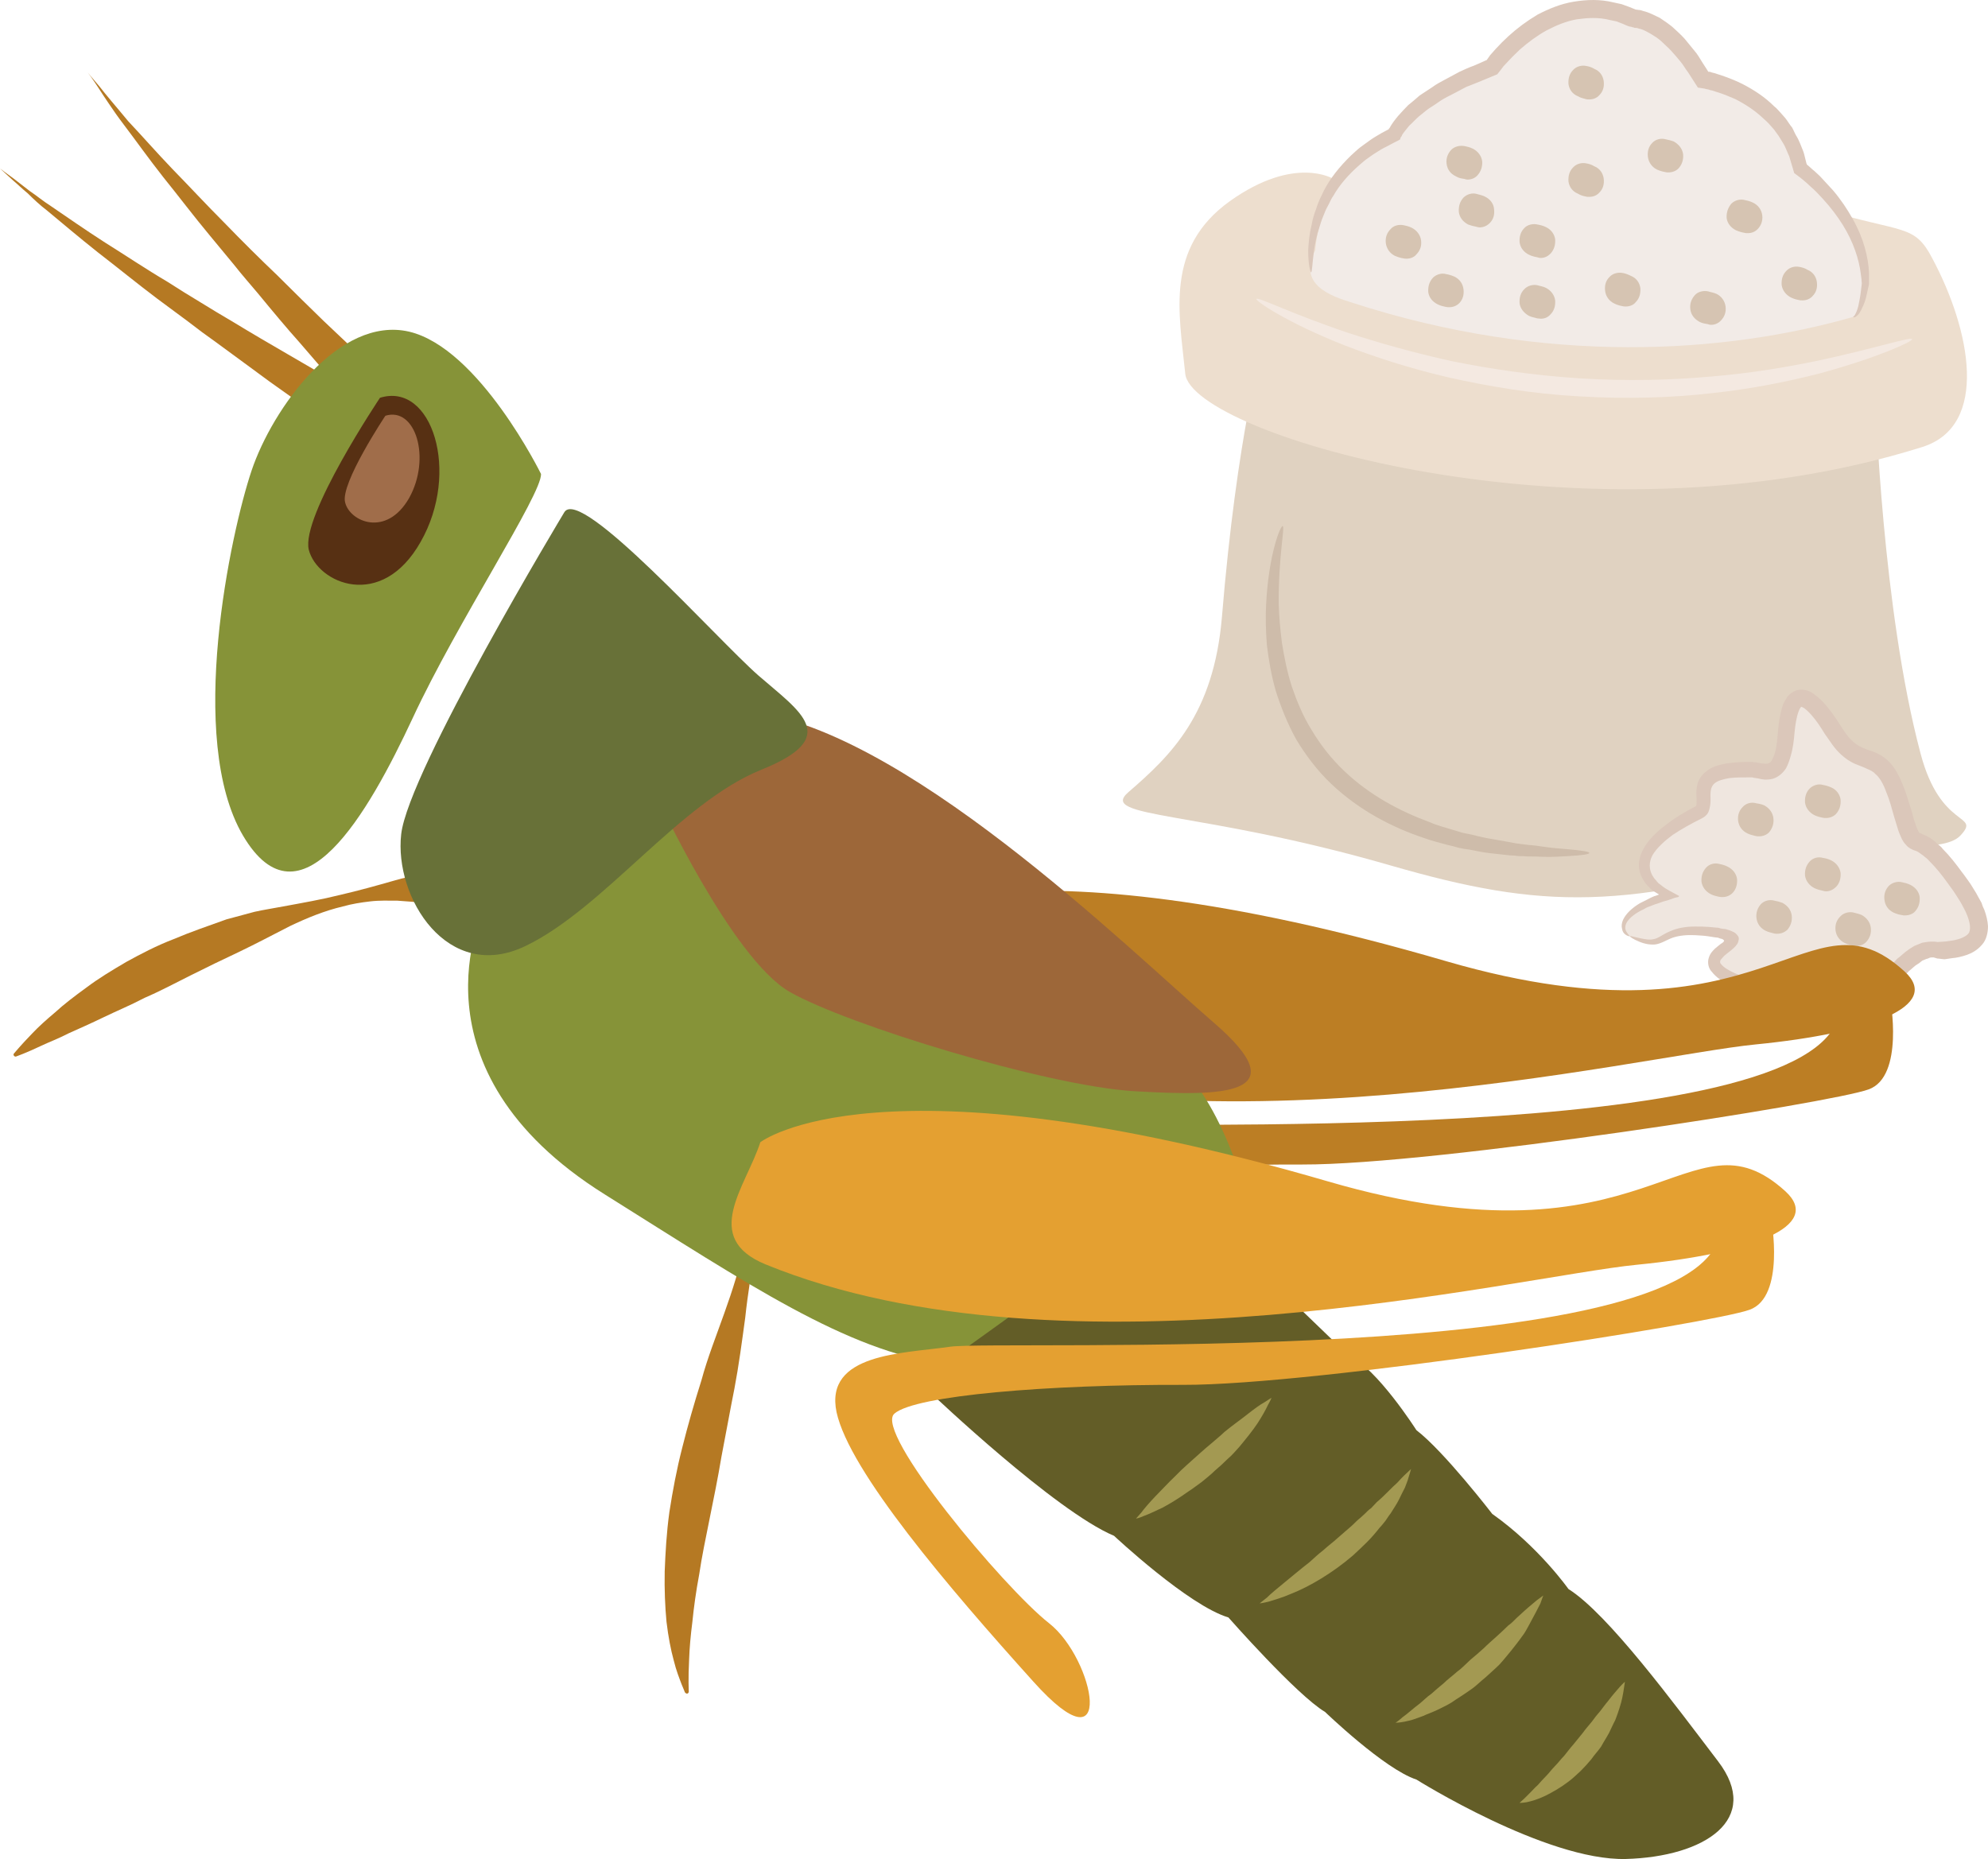 <?xml version="1.0" encoding="UTF-8" standalone="no"?>
<svg
   xmlns:dc="http://purl.org/dc/elements/1.1/"
   xmlns:cc="http://creativecommons.org/ns#"
   xmlns:rdf="http://www.w3.org/1999/02/22-rdf-syntax-ns#"
   xmlns:svg="http://www.w3.org/2000/svg"
   xmlns="http://www.w3.org/2000/svg"
   id="svg105"
   viewBox="0 0 5530 5171.713"
   style="clip-rule:evenodd;fill-rule:evenodd;image-rendering:optimizeQuality;shape-rendering:geometricPrecision;text-rendering:geometricPrecision"
   version="1.1"
   height="51.717mm"
   width="55.3mm"
   xml:space="preserve">
 <defs
   id="defs4">
  <style
   id="style2"
   type="text/css">
   <![CDATA[
    .fil10 {fill:#573013;fill-rule:nonzero}
    .fil13 {fill:#635D27;fill-rule:nonzero}
    .fil15 {fill:#687138;fill-rule:nonzero}
    .fil9 {fill:#869338;fill-rule:nonzero}
    .fil14 {fill:#9D6739;fill-rule:nonzero}
    .fil12 {fill:#A06D4A;fill-rule:nonzero}
    .fil17 {fill:#A39952;fill-rule:nonzero}
    .fil8 {fill:#B57923;fill-rule:nonzero}
    .fil11 {fill:#BC7E24;fill-rule:nonzero}
    .fil5 {fill:#CEBCAA;fill-rule:nonzero}
    .fil7 {fill:#D6C4B2;fill-rule:nonzero}
    .fil3 {fill:#DBC7BA;fill-rule:nonzero}
    .fil0 {fill:#E0D2C1;fill-rule:nonzero}
    .fil16 {fill:#E4A031;fill-rule:nonzero}
    .fil1 {fill:#EDDECE;fill-rule:nonzero}
    .fil6 {fill:#EFE6DF;fill-rule:nonzero}
    .fil2 {fill:#F2EBE7;fill-rule:nonzero}
    .fil4 {fill:#F4E9E1;fill-rule:nonzero}
   ]]>
  </style>
 </defs>
 <g
   transform="translate(-7758,-11902.369)"
   id="Vrstva_x0020_1">
  <g
   id="_587612568">
   <path
   style="fill:#e0d2c1;fill-rule:nonzero"
   id="path7"
   d="m 12975,13016 c 0,0 19,582 125,981 56,215 169,167 112,229 -51,57 -258,10 -378,45 -559,163 -779,163 -1208,39 -536,-155 -815,-130 -729,-204 118,-102 237,-216 260,-487 42,-509 113,-753 113,-753 z"
   class="fil0" />
   <path
   style="fill:#eddece;fill-rule:nonzero"
   id="path9"
   d="m 11467,12400 c 0,0 -107,-67 -288,62 -181,130 -141,311 -124,480 17,170 1118,497 2050,204 188,-59 134,-327 28,-525 -50,-96 -79,-69 -305,-136 z"
   class="fil1" />
   <path
   style="fill:#f2ebe7;fill-rule:nonzero"
   id="path11"
   d="m 11417,12598 c 0,0 5,-215 220,-322 0,0 39,-102 271,-187 0,0 169,-242 395,-135 0,0 91,-5 192,170 0,0 226,34 271,248 0,0 181,130 181,316 0,0 -9,90 -34,96 -356,102 -853,136 -1395,-40 -58,-18 -152,-50 -101,-146 z"
   class="fil2" />
   <path
   style="fill:#dbc7ba;fill-rule:nonzero"
   id="path13"
   d="m 12913,12784 c 0,-1 3,-2 5,-6 3,-5 6,-12 9,-23 2,-10 5,-23 7,-39 1,-8 2,-16 3,-25 0,-3 -1,-8 -1,-13 -1,-5 -1,-9 -2,-15 -5,-39 -20,-87 -50,-135 -15,-24 -33,-48 -55,-72 -11,-12 -22,-24 -35,-35 -6,-6 -13,-12 -19,-17 -7,-6 -11,-9 -26,-20 -3,-9 -5,-18 -8,-27 -2,-7 -4,-14 -6,-20 -6,-12 -10,-26 -18,-38 -4,-6 -7,-12 -11,-18 -4,-6 -9,-12 -13,-18 -5,-6 -10,-11 -15,-17 -5,-5 -10,-10 -16,-15 -22,-21 -48,-38 -77,-53 -15,-6 -30,-13 -46,-18 -8,-2 -16,-6 -24,-7 -4,-2 -8,-2 -12,-3 l -3,-1 -6,-1 -13,-2 c -9,-14 -18,-28 -27,-42 -8,-10 -14,-22 -22,-31 -8,-10 -17,-20 -25,-29 -9,-10 -19,-18 -28,-27 -4,-4 -10,-8 -14,-11 l -16,-10 c -11,-6 -21,-12 -32,-14 -3,-1 -5,-2 -8,-2 h -4 c -3,-2 -5,-1 -9,-3 l -6,-1 c -3,-1 -2,-1 -3,-1 l -5,-2 -9,-4 -18,-7 -19,-4 c -31,-8 -62,-6 -91,-2 -30,5 -58,17 -85,31 -27,15 -51,33 -74,53 -10,10 -21,20 -31,31 -5,5 -10,11 -15,16 l -6,8 -11,14 c -29,12 -57,24 -86,35 -12,6 -24,13 -36,19 -12,6 -24,12 -35,19 -11,8 -22,15 -33,22 -10,7 -20,16 -29,23 -9,8 -17,17 -26,25 -7,9 -15,18 -20,26 0,1 0,1 -1,3 l -3,4 -1,4 -1,2 c -1,0 -2,0 -2,1 l -14,7 c -5,3 -10,5 -15,8 -10,5 -20,10 -29,16 -10,6 -19,12 -27,18 -9,6 -17,13 -25,20 -31,27 -56,56 -73,86 -5,7 -9,15 -12,22 -4,8 -8,14 -11,22 -6,14 -11,27 -15,41 -9,26 -13,49 -16,68 -5,39 -5,60 -8,60 -2,0 -8,-21 -8,-61 1,-20 3,-45 10,-73 2,-14 7,-29 13,-45 2,-8 6,-16 9,-24 4,-8 8,-17 12,-25 17,-33 43,-66 75,-97 9,-8 17,-16 26,-23 10,-7 19,-14 29,-21 10,-7 21,-13 31,-19 6,-3 11,-6 17,-9 l 2,-1 v -1 0 c 1,0 1,0 1,-1 0,0 0,0 0,1 -1,0 0,-2 1,-2 7,-13 15,-23 24,-34 9,-10 18,-20 28,-30 11,-9 21,-17 32,-27 11,-7 23,-15 35,-23 12,-9 24,-15 37,-22 13,-7 26,-14 39,-21 13,-6 26,-12 40,-17 12,-5 23,-10 34,-15 1,0 1,0 1,0 l 3,-4 7,-10 c 5,-6 11,-12 16,-18 11,-12 22,-23 35,-35 24,-22 51,-42 81,-60 31,-16 64,-30 101,-36 36,-6 74,-7 110,2 l 23,5 22,8 17,7 c -1,0 1,0 1,0 l 7,1 c 5,0 10,2 13,3 17,4 31,12 46,19 l 19,13 c 6,5 13,9 18,14 11,10 22,20 32,31 9,11 18,22 27,33 9,10 16,23 23,34 l 11,17 5,8 v 0 0 h 4 c 5,2 9,3 14,4 9,3 18,6 27,9 17,6 34,13 50,21 33,17 63,37 88,62 7,5 12,12 18,18 6,7 12,13 17,20 5,7 9,14 15,21 4,7 7,15 11,22 9,14 14,30 20,44 3,8 4,15 6,22 l 3,12 c 1,2 1,2 1,2 v 1 c 0,0 10,8 16,14 8,6 14,13 21,19 12,13 24,26 36,39 22,26 40,53 55,80 30,53 43,106 45,149 0,6 0,11 0,16 0,3 0,6 0,8 0,1 0,3 0,4 v 4 c -2,10 -4,18 -6,27 -3,16 -8,29 -13,39 -5,11 -10,19 -16,23 -2,2 -4,3 -6,3 -2,0 -3,0 -3,-1 z"
   class="fil3" />
   <path
   style="fill:#f4e9e1;fill-rule:nonzero"
   id="path15"
   d="m 13077,12846 c 2,6 -94,51 -260,96 -83,21 -183,42 -296,54 -113,13 -239,17 -370,9 -131,-7 -254,-28 -365,-53 -111,-26 -208,-58 -288,-89 -160,-63 -249,-124 -245,-129 3,-7 96,41 257,95 80,26 177,54 286,78 109,22 230,40 358,48 129,8 251,5 362,-5 111,-9 210,-26 293,-43 165,-35 265,-69 268,-61 z"
   class="fil4" />
   <path
   style="fill:#cebcaa;fill-rule:nonzero"
   id="path17"
   d="m 12179,14275 c 0,4 -21,7 -59,9 -19,1 -43,3 -70,2 -14,-1 -28,-1 -43,-1 -8,-1 -16,-1 -24,-1 -8,-1 -17,-2 -25,-2 -18,-2 -35,-4 -54,-6 -19,-2 -38,-6 -58,-10 -10,-1 -20,-3 -30,-5 -10,-3 -21,-6 -31,-8 -21,-6 -43,-11 -65,-19 -87,-29 -180,-76 -259,-151 -39,-37 -71,-80 -97,-123 -25,-45 -43,-91 -57,-135 -13,-45 -20,-88 -25,-129 -3,-40 -4,-79 -2,-113 7,-139 40,-219 46,-217 7,2 -12,84 -11,217 1,33 4,70 9,108 6,38 14,79 27,120 14,41 31,83 56,123 24,40 53,78 90,113 71,68 157,113 239,143 20,9 41,14 60,20 10,3 20,6 30,9 10,2 19,4 29,6 19,5 37,9 56,12 17,3 35,6 51,9 8,2 17,3 24,4 8,1 16,2 24,3 15,1 29,3 42,5 26,4 49,5 68,7 38,3 59,7 59,10 z"
   class="fil5" />
   <path
   style="fill:#efe6df;fill-rule:nonzero"
   id="path19"
   d="m 12292,14507 c -36,-16 -28,-74 107,-113 0,0 -197,-91 85,-232 42,-21 -54,-124 147,-118 35,1 85,39 96,-102 11,-141 62,-119 135,0 74,119 130,17 181,198 51,180 23,28 153,203 129,175 45,195 -29,203 -40,5 -62,-22 -147,74 -84,96 -141,17 -208,0 -68,-17 -51,90 -226,11 -175,-79 107,-113 -62,-136 -170,-22 -119,63 -232,12 z"
   class="fil6" />
   <path
   style="fill:#dbc7ba;fill-rule:nonzero"
   id="path21"
   d="m 12292,14507 c 0,-2 11,2 31,6 10,2 23,5 35,2 13,-2 26,-14 46,-22 20,-9 43,-13 69,-13 12,0 25,0 38,1 7,1 14,1 21,2 4,0 6,0 11,2 5,1 10,2 15,2 5,2 11,3 15,5 4,2 10,4 13,7 3,3 6,6 8,10 2,5 0,10 -1,14 -4,15 -36,34 -41,41 -5,5 -9,10 -9,12 0,4 -1,5 3,9 7,9 21,17 36,24 31,14 65,28 99,31 17,1 32,-1 46,-8 7,-4 14,-9 22,-15 9,-7 20,-15 36,-18 7,-1 15,-2 22,-1 3,0 7,1 10,2 l 9,2 c 12,4 22,8 33,13 20,10 38,20 56,25 18,6 34,5 49,-3 4,-2 8,-5 12,-7 4,-3 8,-6 11,-9 4,-3 7,-8 11,-12 l 12,-12 c 8,-9 16,-17 25,-27 11,-8 19,-17 31,-25 5,-4 11,-7 17,-11 7,-3 15,-6 22,-9 8,-1 16,-3 23,-3 h 11 l 9,1 c 7,0 11,-1 16,-1 5,0 11,-1 17,-2 11,-1 22,-4 31,-7 10,-4 17,-8 21,-13 4,-4 5,-11 5,-19 -1,-18 -10,-40 -22,-61 -5,-10 -13,-21 -19,-31 -7,-11 -15,-21 -22,-31 -15,-21 -31,-41 -49,-59 -4,-4 -8,-9 -13,-12 -4,-4 -9,-7 -13,-10 -4,-3 -8,-6 -14,-8 -3,-1 -5,-1 -10,-4 -5,-2 -12,-7 -15,-11 -4,-4 -8,-9 -10,-13 -2,-3 -4,-7 -5,-10 -3,-7 -6,-13 -8,-20 -4,-12 -7,-24 -11,-36 -7,-25 -13,-48 -22,-69 -7,-20 -18,-41 -31,-51 -6,-7 -14,-10 -23,-14 -10,-5 -22,-9 -34,-14 -26,-12 -47,-32 -62,-53 -8,-11 -15,-22 -21,-30 -6,-10 -12,-19 -18,-28 -12,-17 -27,-35 -40,-44 -3,-2 -6,-3 -7,-3 0,0 0,0 0,0 0,-2 -5,4 -8,13 -6,16 -9,37 -11,57 -2,22 -4,44 -11,67 -3,11 -7,23 -13,34 -8,12 -20,24 -37,29 -16,4 -30,2 -40,-1 l -13,-2 c -2,-1 -4,-1 -5,-1 h -8 c -18,0 -37,0 -54,2 -17,3 -33,7 -42,15 -8,7 -11,17 -11,33 0,9 1,17 -1,29 -1,6 -3,15 -6,20 -4,7 -11,12 -17,15 -30,15 -57,30 -81,46 -23,17 -44,36 -56,56 -11,20 -10,41 0,58 3,5 6,9 10,13 1,2 3,4 5,6 2,3 7,5 10,8 13,11 33,20 49,29 -1,1 -1,2 -3,3 l -9,2 c -5,2 -11,4 -17,6 -11,3 -21,6 -31,10 -11,3 -16,6 -22,8 -7,2 -12,5 -17,8 -22,10 -38,23 -46,35 -8,13 -5,24 0,30 4,7 8,9 8,10 0,0 -5,1 -13,-5 -4,-3 -8,-8 -9,-16 -2,-7 -1,-16 3,-25 8,-17 25,-33 47,-46 6,-3 12,-6 18,-9 6,-3 13,-7 16,-8 4,-2 7,-3 11,-4 l 5,-2 3,-1 c -1,-1 -2,-1 -3,-2 -5,-3 -10,-6 -15,-9 -1,-1 -2,-1 -3,-3 -3,-2 -5,-4 -7,-7 -5,-4 -9,-9 -13,-15 -8,-12 -14,-26 -15,-42 -1,-16 4,-32 11,-46 15,-29 38,-50 63,-69 25,-20 54,-37 83,-52 2,-1 3,-2 3,-6 1,-6 0,-15 0,-24 -1,-10 0,-21 3,-33 3,-11 11,-24 21,-32 19,-17 41,-21 61,-25 22,-3 42,-4 62,-4 h 8 c 3,1 7,1 10,1 l 15,3 c 10,1 16,2 20,0 4,-1 7,-3 10,-9 3,-6 7,-14 9,-23 5,-18 6,-38 8,-59 2,-22 5,-45 13,-70 2,-6 5,-12 10,-19 3,-7 11,-15 21,-20 9,-5 20,-6 31,-4 11,2 17,6 23,10 24,17 39,36 53,55 14,19 27,42 39,58 12,16 26,29 44,37 9,4 19,8 32,12 13,5 27,13 38,23 23,21 34,47 44,71 10,24 16,49 24,72 3,12 6,24 10,34 3,11 9,23 11,25 1,0 -1,0 1,1 1,0 5,1 7,3 8,3 16,7 23,11 6,5 13,9 18,15 6,5 12,9 16,15 20,20 37,42 53,64 8,10 16,22 24,33 7,12 15,23 21,35 l 10,18 c 2,7 5,14 8,20 5,14 9,29 10,45 0,17 -4,38 -17,52 -13,15 -28,23 -42,28 -15,5 -28,8 -41,9 -7,1 -13,2 -20,3 -7,0 -16,-2 -21,-2 l -10,-3 h -7 c -5,0 -9,4 -13,4 l -12,5 c -4,3 -8,7 -12,9 -9,5 -17,14 -25,20 -8,8 -16,17 -24,25 -16,16 -34,37 -59,49 -26,13 -58,14 -83,5 -24,-8 -44,-20 -62,-29 -18,-9 -38,-16 -47,-15 -10,1 -26,17 -47,29 -22,12 -48,14 -69,11 -43,-6 -78,-22 -111,-38 -17,-9 -33,-18 -47,-36 -8,-8 -12,-24 -8,-37 4,-14 12,-21 18,-27 8,-7 15,-12 16,-13 2,-1 5,-3 7,-5 1,-1 2,-3 2,-4 -1,-1 -2,-2 -3,-3 -3,-2 -6,-2 -9,-3 l -5,-2 -9,-1 c -6,-1 -13,-2 -19,-3 -13,-2 -25,-2 -36,-3 -24,-1 -44,1 -62,7 -17,6 -32,17 -50,19 -17,1 -31,-3 -41,-7 -20,-8 -29,-15 -28,-16 z"
   class="fil3" />
   <path
   style="fill:#d6c4b2;fill-rule:nonzero"
   id="path23"
   d="m 11685,12536 c -8,-4 -17,-6 -22,-7 -14,-3 -29,1 -37,11 -10,10 -15,23 -13,39 2,15 11,28 25,35 9,4 17,6 23,7 3,1 6,1 10,1 10,0 21,-4 27,-12 10,-10 15,-23 13,-39 -2,-15 -12,-28 -26,-35 z"
   class="fil7" />
   <path
   style="fill:#d6c4b2;fill-rule:nonzero"
   id="path25"
   d="m 11804,12672 c -9,-4 -17,-6 -23,-7 -13,-4 -28,1 -37,10 -10,11 -14,24 -13,40 2,15 12,27 26,34 8,4 17,6 22,7 4,1 7,1 11,1 10,0 20,-4 27,-11 10,-10 14,-24 12,-39 -2,-16 -11,-28 -25,-35 z"
   class="fil7" />
   <path
   style="fill:#d6c4b2;fill-rule:nonzero"
   id="path27"
   d="m 11888,12449 c -8,-4 -16,-5 -22,-7 -13,-4 -28,1 -37,10 -10,11 -14,24 -13,40 2,15 11,27 26,35 8,3 16,5 22,6 4,1 7,2 10,2 11,0 21,-5 28,-12 10,-10 14,-23 12,-39 -1,-15 -11,-28 -26,-35 z"
   class="fil7" />
   <path
   style="fill:#d6c4b2;fill-rule:nonzero"
   id="path29"
   d="m 11808,12393 c 8,5 16,6 23,7 3,1 6,2 9,2 11,0 21,-4 28,-12 9,-10 14,-23 13,-39 -2,-15 -12,-28 -26,-35 -8,-4 -17,-6 -22,-7 -14,-3 -29,1 -38,10 -10,11 -15,24 -13,39 2,16 11,28 26,35 z"
   class="fil7" />
   <path
   style="fill:#d6c4b2;fill-rule:nonzero"
   id="path31"
   d="m 12011,12611 c 8,4 17,6 23,7 3,1 6,2 10,2 11,0 20,-5 27,-12 10,-11 14,-24 13,-40 -2,-14 -11,-27 -26,-34 -8,-4 -17,-6 -23,-7 -12,-3 -28,0 -37,10 -10,10 -14,24 -13,39 2,16 12,28 26,35 z"
   class="fil7" />
   <path
   style="fill:#d6c4b2;fill-rule:nonzero"
   id="path33"
   d="m 12058,12703 c -8,-4 -17,-5 -23,-7 -12,-3 -28,1 -37,11 -10,10 -14,23 -13,39 2,15 12,27 26,35 8,4 17,5 23,7 3,0 6,1 10,1 11,0 20,-4 27,-12 10,-10 14,-23 13,-39 -2,-15 -12,-28 -26,-35 z"
   class="fil7" />
   <path
   style="fill:#d6c4b2;fill-rule:nonzero"
   id="path35"
   d="m 12295,12670 c -8,-4 -16,-7 -22,-8 -14,-3 -29,1 -38,11 -10,10 -14,23 -12,39 2,15 11,28 26,35 8,4 16,6 22,7 3,1 7,1 10,1 10,0 21,-4 27,-12 10,-10 14,-23 13,-39 -2,-15 -11,-28 -26,-34 z"
   class="fil7" />
   <path
   style="fill:#d6c4b2;fill-rule:nonzero"
   id="path37"
   d="m 12193,12365 c -8,-5 -16,-7 -22,-8 -13,-3 -28,1 -37,11 -10,10 -14,23 -13,39 2,15 11,28 26,34 8,5 16,7 22,8 3,1 7,1 10,1 11,0 21,-4 28,-12 10,-10 14,-23 12,-39 -2,-15 -11,-28 -26,-34 z"
   class="fil7" />
   <path
   style="fill:#d6c4b2;fill-rule:nonzero"
   id="path39"
   d="m 12147,12170 c 8,5 16,6 22,8 3,1 7,1 10,1 11,0 21,-4 28,-12 10,-10 14,-23 12,-39 -2,-15 -11,-28 -26,-34 -8,-5 -16,-7 -22,-8 -13,-3 -28,1 -37,11 -10,10 -14,23 -13,39 2,15 11,28 26,34 z"
   class="fil7" />
   <path
   style="fill:#d6c4b2;fill-rule:nonzero"
   id="path41"
   d="m 12414,12296 c -8,-3 -17,-5 -22,-6 -14,-4 -29,0 -38,10 -10,10 -14,24 -12,39 2,15 11,28 25,35 9,4 17,6 23,7 3,1 6,1 9,1 11,0 21,-4 28,-11 10,-11 14,-24 13,-39 -2,-16 -12,-28 -26,-36 z"
   class="fil7" />
   <path
   style="fill:#d6c4b2;fill-rule:nonzero"
   id="path43"
   d="m 12634,12466 c -8,-4 -17,-6 -22,-7 -14,-4 -29,1 -38,10 -9,11 -14,24 -13,40 2,15 12,27 26,34 9,4 17,6 23,7 3,1 6,1 10,1 11,0 20,-4 27,-11 10,-10 15,-24 13,-39 -2,-15 -11,-28 -26,-35 z"
   class="fil7" />
   <path
   style="fill:#d6c4b2;fill-rule:nonzero"
   id="path45"
   d="m 12533,12720 c -9,-4 -18,-5 -23,-7 -14,-3 -29,1 -37,10 -10,11 -15,24 -13,40 2,15 11,27 26,35 8,4 16,5 22,6 3,1 6,2 10,2 11,0 21,-5 27,-12 10,-10 15,-23 13,-39 -2,-15 -11,-28 -25,-35 z"
   class="fil7" />
   <path
   style="fill:#d6c4b2;fill-rule:nonzero"
   id="path47"
   d="m 12786,12653 c -8,-5 -16,-7 -22,-8 -13,-3 -28,1 -37,11 -10,10 -14,23 -13,39 2,15 12,28 26,35 8,4 16,6 22,7 3,1 7,1 10,1 11,0 21,-4 28,-12 10,-10 14,-23 12,-39 -2,-15 -11,-28 -26,-34 z"
   class="fil7" />
   <path
   style="fill:#d6c4b2;fill-rule:nonzero"
   id="path49"
   d="m 12679,14218 c 9,-11 14,-24 12,-40 -2,-15 -11,-27 -25,-35 -9,-4 -17,-5 -23,-6 -13,-4 -28,0 -37,10 -10,10 -15,23 -13,39 2,15 11,28 26,35 8,4 16,5 22,7 4,1 7,1 10,1 11,0 21,-4 28,-11 z"
   class="fil7" />
   <path
   style="fill:#d6c4b2;fill-rule:nonzero"
   id="path51"
   d="m 12937,14448 c -9,-4 -17,-5 -23,-7 -13,-3 -28,1 -37,11 -10,10 -15,23 -13,39 2,15 11,28 26,35 8,4 16,5 22,7 4,1 7,1 10,1 11,0 21,-4 28,-12 9,-10 14,-23 12,-39 -2,-15 -11,-27 -25,-35 z"
   class="fil7" />
   <path
   style="fill:#d6c4b2;fill-rule:nonzero"
   id="path53"
   d="m 12805,14170 c 8,4 17,6 22,7 4,1 7,1 11,1 10,0 20,-4 27,-11 10,-11 14,-24 13,-40 -2,-15 -12,-28 -26,-34 -9,-4 -17,-6 -23,-7 -13,-4 -28,1 -37,10 -10,10 -14,24 -13,39 2,15 12,28 26,35 z"
   class="fil7" />
   <path
   style="fill:#d6c4b2;fill-rule:nonzero"
   id="path55"
   d="m 12563,14313 c -8,-4 -16,-6 -22,-7 -13,-4 -28,0 -37,10 -10,11 -14,24 -13,39 2,15 12,28 26,35 8,4 17,6 22,7 4,1 7,1 11,1 10,0 20,-4 27,-11 10,-10 14,-24 13,-39 -2,-15 -12,-28 -27,-35 z"
   class="fil7" />
   <path
   style="fill:#d6c4b2;fill-rule:nonzero"
   id="path57"
   d="m 12716,14414 c -8,-3 -16,-5 -22,-6 -13,-4 -29,0 -38,10 -9,10 -14,24 -12,39 2,15 11,28 26,35 8,4 16,5 22,7 3,1 7,1 10,1 11,0 20,-4 28,-11 9,-11 14,-24 12,-40 -2,-15 -11,-27 -26,-35 z"
   class="fil7" />
   <path
   style="fill:#d6c4b2;fill-rule:nonzero"
   id="path59"
   d="m 12878,14331 c -2,-15 -12,-28 -26,-35 -8,-4 -16,-6 -23,-7 -13,-4 -28,0 -37,10 -10,11 -14,24 -13,39 2,15 12,28 26,35 8,4 17,6 22,7 4,1 7,2 11,2 10,0 20,-5 27,-12 10,-10 14,-24 13,-39 z"
   class="fil7" />
   <path
   style="fill:#d6c4b2;fill-rule:nonzero"
   id="path61"
   d="m 13098,14398 c -2,-15 -12,-27 -26,-34 -8,-4 -17,-6 -22,-7 -14,-4 -29,1 -38,10 -10,11 -14,24 -12,39 2,16 11,28 25,35 9,4 16,6 23,7 3,1 6,1 9,1 11,0 22,-4 28,-11 10,-11 14,-24 13,-40 z"
   class="fil7" />
  </g>
 </g>
 <g
   transform="translate(-7758,-11902.369)"
   id="Vrstva_x0020_1_0">
  <path
   style="fill:#b57923;fill-rule:nonzero"
   id="path66"
   d="m 8708,12991 c 0,0 -11,-13 -31,-37 -21,-24 -50,-57 -85,-98 -35,-39 -75,-87 -117,-138 -21,-25 -44,-51 -66,-79 -22,-27 -45,-54 -67,-81 -45,-54 -88,-111 -130,-163 -41,-52 -77,-103 -109,-145 -16,-21 -30,-41 -42,-59 -12,-18 -23,-34 -31,-47 -17,-26 -28,-40 -28,-40 0,0 11,14 32,38 9,12 21,26 35,43 14,16 29,35 46,55 37,39 77,85 123,133 46,47 94,99 144,149 24,25 49,50 74,75 24,24 49,48 73,71 47,47 91,90 129,127 38,36 70,66 93,88 22,22 34,33 34,33 h 1 c 21,21 22,55 2,77 -20,21 -55,22 -76,2 -2,-1 -3,-3 -4,-4 z"
   class="fil8" />
  <path
   style="fill:#b57923;fill-rule:nonzero"
   id="path68"
   d="m 8652,13067 c 0,0 -14,-11 -39,-28 -25,-18 -61,-44 -105,-75 -43,-32 -93,-68 -147,-108 -27,-19 -54,-39 -81,-60 -28,-21 -57,-42 -85,-63 -57,-43 -112,-88 -164,-128 -53,-42 -100,-82 -141,-116 -21,-16 -39,-33 -54,-48 -17,-14 -30,-27 -42,-37 -23,-21 -36,-33 -36,-33 0,0 14,11 39,29 13,10 27,21 44,34 18,12 37,28 59,42 44,30 94,65 150,101 56,35 114,74 175,110 31,20 60,38 90,56 29,18 59,36 88,53 56,34 109,65 154,91 46,27 85,49 111,65 27,15 42,24 42,24 v 0 c 26,15 36,48 20,74 -14,26 -47,34 -73,20 -2,-1 -3,-2 -5,-3 z"
   class="fil8" />
  <path
   style="fill:#b57923;fill-rule:nonzero"
   id="path70"
   d="m 9228,14963 c 0,0 35,-6 93,-5 16,-1 32,0 49,1 19,0 38,2 59,4 40,3 86,9 137,20 13,2 25,5 38,8 13,4 27,7 40,10 14,4 27,9 41,14 13,5 27,9 41,16 28,12 56,28 82,48 7,5 14,11 21,15 6,6 12,14 19,20 l 9,10 2,2 2,4 1,1 3,5 c 3,5 7,12 9,17 2,5 4,10 5,14 7,39 2,73 -3,105 -4,33 -10,66 -16,98 -11,66 -22,132 -29,198 -9,66 -18,134 -30,197 -13,65 -24,128 -36,189 -10,60 -22,119 -33,173 -11,55 -22,107 -29,155 -9,48 -15,92 -19,132 -5,39 -8,74 -9,103 -3,56 -1,91 -1,91 0,3 -2,6 -5,6 -2,0 -5,-2 -6,-4 0,0 -3,-8 -9,-22 -6,-16 -15,-38 -22,-67 -8,-29 -15,-65 -20,-107 -4,-42 -6,-90 -5,-140 2,-51 5,-107 13,-165 9,-58 20,-118 36,-180 15,-60 33,-123 53,-186 17,-63 42,-126 64,-188 23,-64 43,-127 56,-191 5,-31 9,-63 9,-95 0,-30 -4,-62 -14,-83 -1,-3 -3,-5 -4,-7 -2,-3 -2,-2 -4,-4 l -4,-4 -1,-1 c 3,4 0,1 1,2 l -1,-1 -2,-1 -7,-4 c -6,-4 -11,-8 -17,-11 -6,-2 -12,-5 -18,-8 -11,-6 -25,-10 -37,-15 -13,-5 -26,-9 -39,-14 -51,-17 -101,-33 -148,-47 -47,-14 -90,-27 -128,-38 -39,-12 -73,-21 -100,-31 -56,-17 -88,-29 -88,-29 -3,-2 -5,-4 -4,-7 1,-2 3,-3 5,-3 z"
   class="fil8" />
  <path
   style="fill:#b57923;fill-rule:nonzero"
   id="path72"
   d="m 9305,14185 c 0,0 0,7 -1,21 -2,13 -5,32 -12,56 -8,24 -22,53 -45,82 -22,30 -57,60 -104,75 -12,4 -24,6 -36,10 -12,1 -25,1 -38,2 -14,2 -26,-1 -39,-2 l -9,-1 -5,-1 h -3 -1 c 1,0 -4,-1 2,0 v 0 c -6,-1 -12,-2 -17,-3 -5,-1 -11,-2 -17,-3 -6,-1 -11,-3 -16,-3 -11,-1 -20,-3 -31,-4 -22,-3 -46,-4 -70,-6 -25,0 -50,-1 -75,2 -26,3 -51,7 -76,14 -51,12 -100,32 -148,55 -47,24 -94,49 -140,71 -47,22 -92,44 -136,66 -44,22 -85,44 -127,62 -40,21 -79,37 -114,54 -35,17 -69,32 -98,45 -29,15 -56,25 -77,35 -42,20 -68,29 -68,29 v 0 c -3,2 -7,0 -8,-3 -1,-2 0,-4 1,-5 0,0 18,-22 51,-56 17,-18 38,-37 63,-58 25,-23 54,-45 87,-69 33,-25 71,-48 112,-72 40,-22 84,-45 131,-63 47,-20 97,-37 147,-55 26,-7 52,-14 78,-21 27,-6 54,-10 80,-15 54,-10 106,-19 158,-32 52,-12 102,-26 151,-40 13,-4 26,-7 39,-10 12,-3 24,-7 38,-8 14,-2 27,-3 40,-4 14,-1 25,0 36,1 6,0 12,0 17,0 h 4 1 l 2,1 h 3 c 3,0 5,0 8,0 8,1 17,4 26,3 8,-1 17,1 25,-1 7,-1 16,-1 24,-3 29,-6 56,-20 78,-37 22,-17 41,-37 55,-54 15,-16 25,-32 32,-41 4,-6 7,-10 9,-13 1,-2 2,-3 2,-3 2,-3 5,-3 8,-2 1,1 2,3 3,4 z"
   class="fil8" />
  <path
   style="fill:#869338;fill-rule:nonzero"
   id="path74"
   d="m 9263,13221 c 0,0 -172,-350 -367,-396 -195,-45 -380,214 -438,386 -58,172 -182,747 -24,1016 159,269 348,-61 472,-327 124,-267 359,-622 357,-679 z"
   class="fil9" />
  <path
   style="fill:#573013;fill-rule:nonzero"
   id="path76"
   d="m 8815,13009 c 0,0 -221,330 -198,423 24,93 202,171 311,-22 111,-194 32,-446 -113,-401 z"
   class="fil10" />
  <path
   style="fill:#bc7e24;fill-rule:nonzero"
   id="path78"
   d="m 10204,14467 c 0,0 330,-255 1579,110 900,261 1002,-220 1273,28 104,95 -90,171 -415,203 -324,32 -1587,340 -2420,-1 -183,-74 -57,-215 -17,-340 z"
   class="fil11" />
  <path
   style="fill:#bc7e24;fill-rule:nonzero"
   id="path80"
   d="m 13016,14681 c 0,0 40,216 -60,252 -99,37 -1204,210 -1575,209 -372,-1 -744,29 -804,80 -58,50 305,484 432,583 126,99 190,423 -45,162 -236,-261 -512,-584 -546,-749 -36,-164 182,-162 314,-182 132,-20 2080,64 2142,-316 4,-22 142,-39 142,-39 z"
   class="fil11" />
  <path
   style="fill:#a06d4a;fill-rule:nonzero"
   id="path82"
   d="m 8830,13059 c 0,0 -126,189 -112,241 13,54 115,98 178,-12 62,-111 18,-255 -66,-229 z"
   class="fil12" />
  <path
   style="fill:#635d27;fill-rule:nonzero"
   id="path84"
   d="m 10352,15782 c 0,0 341,324 505,393 0,0 207,194 318,227 0,0 190,216 269,263 0,0 165,159 254,188 0,0 360,226 582,221 221,-6 380,-111 257,-272 -122,-160 -306,-410 -416,-479 0,0 -83,-118 -212,-209 0,0 -134,-174 -211,-233 0,0 -110,-173 -189,-208 l -193,-186 -856,-117 c 0,0 -139,138 -154,199 -11,53 46,213 46,213 z"
   class="fil13" />
  <path
   style="fill:#869338;fill-rule:nonzero"
   id="path86"
   d="m 9104,14432 c 0,0 -223,443 336,793 402,252 671,434 943,472 l 547,-393 305,-42 c 0,0 -82,-336 -238,-425 l -845,-550 -738,-291 z"
   class="fil9" />
  <path
   style="fill:#9d6739;fill-rule:nonzero"
   id="path88"
   d="m 9585,14118 c 0,0 208,451 370,544 162,92 714,261 957,276 243,14 461,15 222,-191 -240,-207 -875,-833 -1310,-867 z"
   class="fil14" />
  <path
   style="fill:#687138;fill-rule:nonzero"
   id="path90"
   d="m 9328,13327 c 0,0 -434,720 -454,896 -20,176 129,416 346,311 218,-105 428,-398 655,-490 227,-91 109,-161 -8,-263 -116,-102 -493,-526 -539,-454 z"
   class="fil15" />
  <path
   style="fill:#e4a031;fill-rule:nonzero"
   id="path92"
   d="m 9873,15080 c 0,0 328,-256 1579,109 899,262 1002,-219 1273,28 104,96 -90,172 -415,204 -325,32 -1588,340 -2422,-1 -181,-74 -55,-216 -15,-340 z"
   class="fil16" />
  <path
   style="fill:#e4a031;fill-rule:nonzero"
   id="path94"
   d="m 12685,15294 c 0,0 40,216 -60,252 -100,37 -1204,210 -1576,209 -372,-1 -745,29 -803,80 -59,50 304,484 430,583 127,99 190,423 -44,162 -235,-261 -511,-584 -547,-749 -34,-164 184,-163 315,-182 132,-20 2080,64 2142,-316 4,-22 143,-39 143,-39 z"
   class="fil16" />
  <path
   style="fill:#a39952;fill-rule:nonzero"
   id="path96"
   d="m 10918,16127 c 0,0 5,-6 15,-17 8,-11 22,-27 38,-44 17,-17 36,-38 57,-58 20,-21 44,-41 67,-62 12,-11 23,-20 36,-31 11,-10 23,-19 33,-29 23,-19 45,-34 65,-50 18,-14 34,-26 47,-33 12,-8 19,-12 19,-12 0,0 -3,8 -10,20 -6,13 -16,31 -29,51 -14,21 -32,43 -51,66 -10,11 -20,23 -32,33 -12,12 -23,22 -36,33 -11,11 -24,21 -36,31 -13,9 -25,19 -38,27 -25,18 -48,32 -70,44 -21,10 -40,19 -54,24 -13,6 -21,7 -21,7 z"
   class="fil17" />
  <path
   style="fill:#a39952;fill-rule:nonzero"
   id="path98"
   d="m 11262,16363 c 0,0 7,-6 20,-16 11,-11 28,-25 50,-43 20,-16 43,-36 69,-56 12,-11 25,-23 38,-33 13,-12 27,-22 40,-34 13,-11 26,-23 38,-33 7,-6 12,-12 19,-18 6,-5 13,-11 18,-16 6,-6 12,-12 18,-16 6,-6 11,-12 16,-17 12,-10 22,-20 31,-29 9,-9 18,-18 26,-25 7,-8 14,-15 20,-21 12,-11 18,-17 18,-17 0,0 -2,9 -7,24 -2,8 -6,17 -10,28 -5,10 -11,21 -17,34 -6,12 -15,25 -23,38 -5,6 -9,13 -14,20 -5,6 -10,13 -16,19 -11,14 -22,27 -36,41 -12,12 -26,25 -39,37 -56,48 -120,86 -171,106 -25,11 -47,17 -63,22 -16,4 -25,5 -25,5 z"
   class="fil17" />
  <path
   style="fill:#a39952;fill-rule:nonzero"
   id="path100"
   d="m 11640,16695 c 0,0 8,-5 19,-15 13,-9 29,-24 49,-39 10,-8 19,-18 31,-26 11,-10 23,-20 35,-30 11,-11 24,-20 36,-31 14,-10 25,-22 38,-34 12,-10 25,-21 37,-32 12,-12 24,-22 36,-33 11,-10 23,-21 33,-31 12,-8 20,-19 31,-28 18,-17 35,-31 47,-41 12,-9 19,-14 19,-14 0,0 -3,7 -8,22 -7,14 -17,33 -30,57 -6,11 -13,25 -22,36 -9,13 -19,25 -29,38 -11,13 -21,26 -33,39 -12,12 -26,24 -39,36 -14,11 -26,24 -41,34 -14,10 -28,19 -42,28 -13,10 -28,17 -42,24 -14,7 -26,12 -39,17 -12,6 -24,9 -34,13 -10,4 -20,5 -27,7 -15,3 -25,3 -25,3 z"
   class="fil17" />
  <path
   style="fill:#a39952;fill-rule:nonzero"
   id="path102"
   d="m 11985,16918 c 0,0 5,-5 14,-13 5,-5 10,-10 17,-17 5,-5 12,-13 20,-20 7,-8 14,-16 23,-25 8,-8 15,-18 24,-27 9,-9 17,-20 26,-29 9,-11 17,-22 26,-32 9,-11 17,-21 26,-32 7,-10 16,-20 25,-31 7,-10 15,-20 23,-29 8,-10 14,-19 21,-27 13,-17 25,-31 34,-41 8,-9 14,-14 14,-14 0,0 -1,7 -3,20 -2,13 -5,32 -12,53 -3,10 -7,21 -12,34 -6,11 -11,23 -17,35 -7,13 -15,25 -22,38 -8,12 -19,23 -27,35 -10,12 -19,22 -30,33 -11,10 -21,20 -33,29 -22,17 -45,30 -65,40 -21,10 -38,15 -52,18 -12,2 -20,2 -20,2 z"
   class="fil17" />
 </g>
</svg>